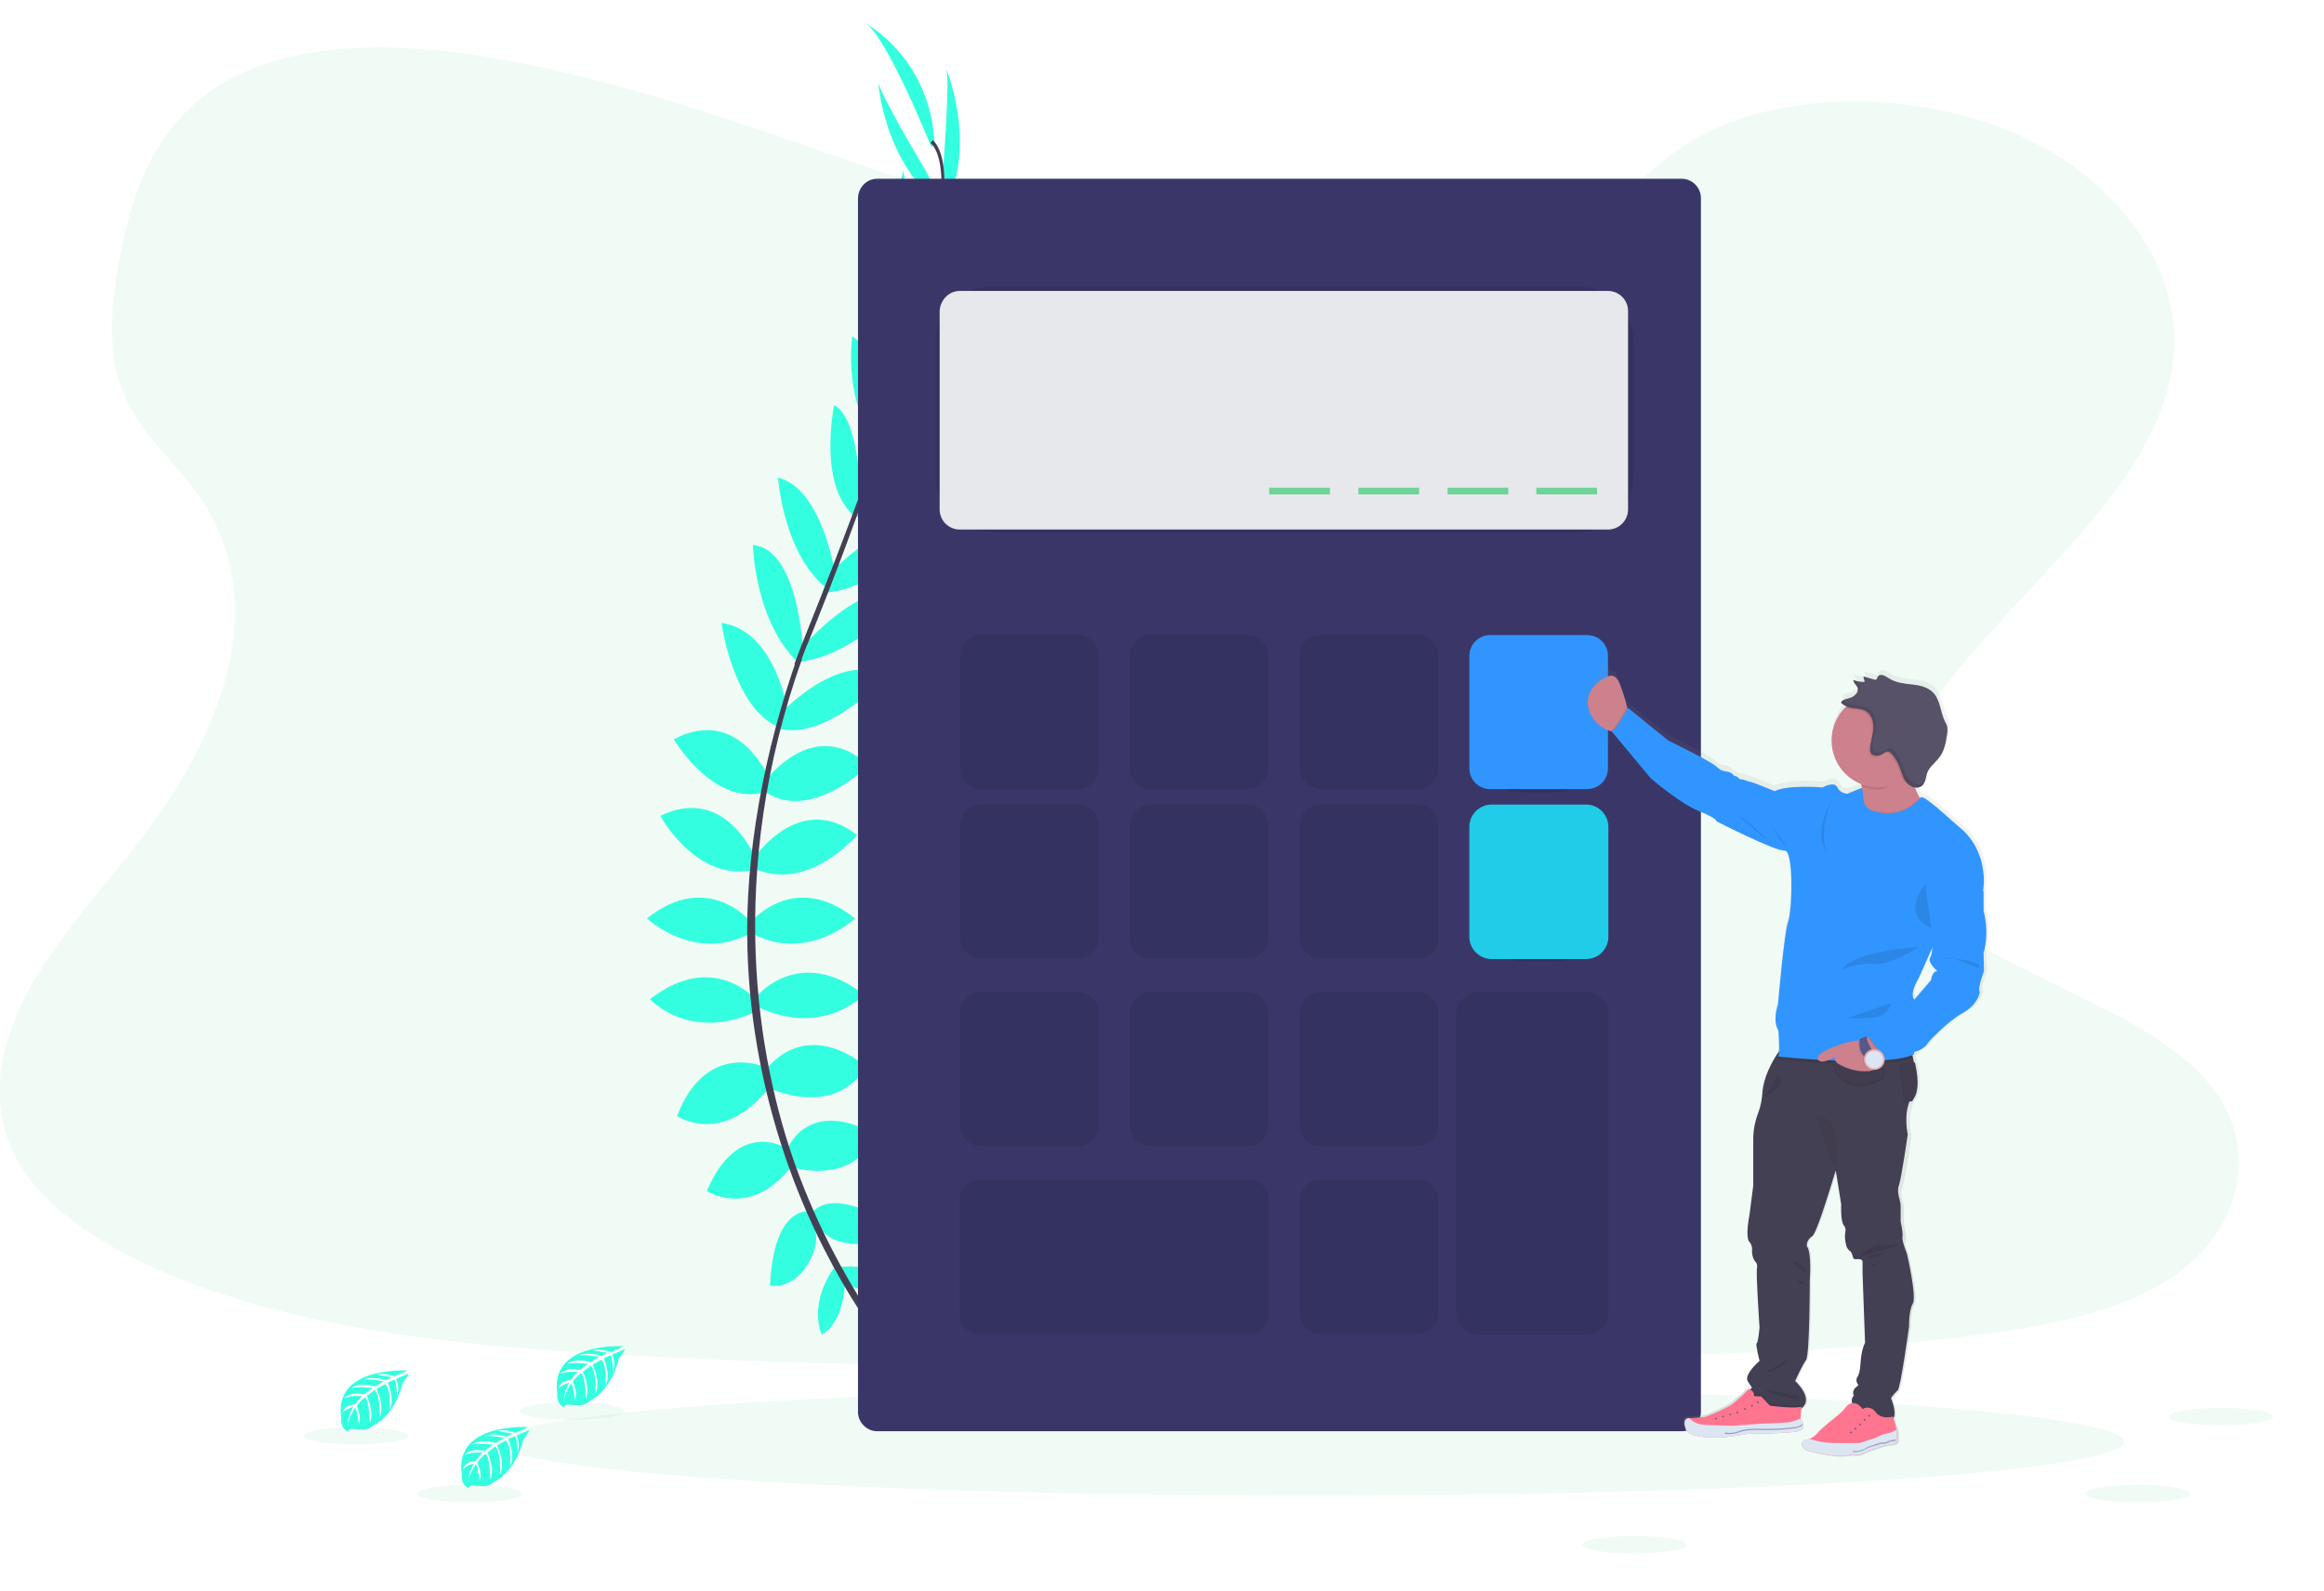 <?xml version="1.0" encoding="utf-8"?>
<!-- Generator: Adobe Illustrator 27.8.0, SVG Export Plug-In . SVG Version: 6.00 Build 0)  -->
<svg version="1.1" id="_x30_3431522-47b9-4239-bf4c-9446bb50bb61"
	 xmlns="http://www.w3.org/2000/svg" xmlns:xlink="http://www.w3.org/1999/xlink" x="0px" y="0px" viewBox="0 0 555 380"
	 style="enable-background:new 0 0 555 380;" xml:space="preserve">
<style type="text/css">
	.st0{opacity:0.1;fill:#6ED397;enable-background:new    ;}
	.st1{fill:#33FFE0;}
	.st2{fill:#444053;}
	.st3{fill:#3A3768;}
	.st4{opacity:0.1;enable-background:new    ;}
	.st5{fill:#E6E8EC;}
	.st6{fill:#3195FF;}
	.st7{fill:#21CCE8;}
	.st8{fill:#6ED397;}
	.st9{fill:url(#SVGID_1_);}
	.st10{fill:#CC818C;}
	.st11{opacity:5.000000e-02;enable-background:new    ;}
	.st12{fill:#FF748F;}
	.st13{fill:#575988;}
	.st14{fill:#DCE6F2;}
	.st15{opacity:0.5;fill:#575988;enable-background:new    ;}
	.st16{fill:#585268;}
	.st17{fill:#E4AAB4;}
	.st18{opacity:0.1;}
</style>
<path class="st0" d="M310.6,63.3c-34.3-1.1-67-10.8-98.1-21.5S150.5,19.4,117,13.7c-21.5-3.6-46.1-4.2-63.5,6
	c-16.7,9.8-22.1,26.6-25,42.3c-2.2,11.8-3.4,24.2,2.5,35.2c4.1,7.6,11.5,14.1,16.6,21.4c17.7,25.5,5.2,57-14,81.9
	c-9,11.7-19.4,22.9-26.4,35.3c-6.9,12.5-10.2,26.7-4.1,39.4c6,12.6,20.4,22,36,28.7c31.6,13.5,68.9,17.4,105.2,19.5
	c80.4,4.9,161.3,2.8,241.9,0.7c29.8-0.8,59.8-1.6,89.1-5.6c16.3-2.2,33.2-5.8,45-14.5c15-11,18.8-29.6,8.7-43.3
	c-16.9-23.1-63.6-28.8-75.4-53.6c-6.5-13.6,0.2-28.8,9.6-41.5c20.2-27.1,54.2-50.9,56-82c1.2-21.3-15.1-42.6-40.3-52.7
	c-26.4-10.5-63.1-9.2-82.6,8.3C376.2,57.3,340.9,64.2,310.6,63.3z"/>
<ellipse class="st0" cx="313" cy="344.4" rx="194.3" ry="12.9"/>
<path class="st1" d="M200.4,302.7c0,0,9.8-1.6,15.7,5.4c0,0-4.3,3.4-13.6-1.3L200.4,302.7z"/>
<path class="st1" d="M199.4,302.6c0,0-6.3,7.7-3.2,16.2c0,0,5.1-2.1,5.6-12.4L199.4,302.6z"/>
<path class="st1" d="M193.8,289.9c0,0,3.9-7.2,19.6,2.9c0,0-2.1,4.9-9,4.4C197.5,296.8,195.6,293.7,193.8,289.9z"/>
<path class="st1" d="M192.8,289.4c0,0-8.1-0.9-8.9,17.7c0,0,5.1,1.1,8.8-4.8S194.8,293.1,192.8,289.4z"/>
<path class="st1" d="M188,274.6c0,0,4.6-12.7,21.2-3.6c0,0-3.8,11.6-19.5,8L188,274.6z"/>
<path class="st1" d="M182.9,255.6c0,0,8.6-12.8,23.9-0.9c0,0-5.4,12-22.6,5.5L182.9,255.6z"/>
<path class="st1" d="M181.1,237.6c0,0,10.1-11.8,25.2,0c0,0-9.5,10.3-25.2,3V237.6z"/>
<path class="st1" d="M179.5,220.1c0,0,10.2-12.3,24.7-0.7c0,0-11.5,10.8-24.7,3.5V220.1z"/>
<path class="st1" d="M180.4,204.6c0,0,10.7-15.8,24.3-5.1c0,0-11.5,13.6-24.3,8.1V204.6z"/>
<path class="st1" d="M182.9,186.4c0,0,11.4-15.7,24.5-3.6c0,0-13.4,13.6-24.5,6.5V186.4z"/>
<path class="st1" d="M186.7,170.2c0,0,13.4-14.7,25.2-8.9c0,0-14,15.6-25.8,12.8L186.7,170.2z"/>
<path class="st1" d="M191.4,154.8c0,0,15.5-18,24.5-12c0,0-11.4,14-25.7,15.4L191.4,154.8z"/>
<path class="st1" d="M198.2,137c0,0,13.6-14.7,23.5-11.1c0,0-11.6,15.3-25.3,15.7L198.2,137z"/>
<path class="st1" d="M204.3,120.3c0,0,15-14.1,21.5-11.6c0,0-10.8,15.7-22.2,14.7L204.3,120.3z"/>
<path class="st1" d="M210.3,104.8c0,0,12.9-16.8,20-15.5c0,0-7.8,15-20,17.3V104.8z"/>
<path class="st1" d="M216.9,84.1c0,0,11.4-12.9,17.6-12.9c0,0-9,17.3-18.1,17.1L216.9,84.1z"/>
<path class="st1" d="M220.7,70.2l11.1-26.9c0,0,0.6,24.3-12.5,31.9L220.7,70.2z"/>
<path class="st1" d="M225.2,40.6c0,0,1.8-22.5,0.7-24.3c0,0,7.9,18.7-0.7,34.2L225.2,40.6z"/>
<path class="st1" d="M187.6,274.2c0,0-11.4-7.1-18.8,10.3c0,0,10.2,6.8,20.2-5.8L187.6,274.2z"/>
<path class="st1" d="M182.6,254.9c0,0-14-6.4-20.9,11.7c0,0,10.9,7.5,22.2-7.1L182.6,254.9z"/>
<path class="st1" d="M180.4,238.7c0,0-10.1-11.8-25.2,0c0,0,9.5,10.3,25.2,3V238.7z"/>
<path class="st1" d="M179.2,220.1c0,0-10.2-12.3-24.7-0.7c0,0,11.5,10.8,24.7,3.5V220.1z"/>
<path class="st1" d="M180.4,205c0,0-7.1-17.7-22.7-10.1c0,0,8.4,15.7,22.1,13L180.4,205z"/>
<path class="st1" d="M183.8,186.3c0,0-7.1-18-22.9-9.7c0,0,9.7,16.5,22.2,12.5L183.8,186.3z"/>
<path class="st1" d="M188.2,170.3c0,0-2.8-19.7-15.9-21.5c0,0,2.8,20.8,14.1,25.1L188.2,170.3z"/>
<path class="st1" d="M191.7,154.8c0,0-1.1-23.8-11.9-24.6c0,0,0.4,18.1,10.7,28L191.7,154.8z"/>
<path class="st1" d="M199.3,136.3c0,0-3.2-19.8-13.5-22.2c0,0,1.3,19.2,12.5,27.1L199.3,136.3z"/>
<path class="st1" d="M205.6,120.4c0,0-0.1-20.6-6.4-23.6c0,0-3.9,18.7,4.6,26.3L205.6,120.4z"/>
<path class="st1" d="M210.9,104.6c0,0-0.9-21.2-7.4-24.2c0,0-2.2,16.8,6.4,25.6L210.9,104.6z"/>
<path class="st1" d="M217.8,85.8c0,0,0-17.3-4.7-21.3c0,0-4.6,18.9,2.3,24.8L217.8,85.8z"/>
<path class="st1" d="M220.2,69.4l-4.5-28.7c0,0-6.2,23.6,4.8,33.9L220.2,69.4z"/>
<path class="st1" d="M221.1,40.8c0,0-11.6-19.3-11.4-21.5c0,0,1.2,20.2,15.9,30.3L221.1,40.8z"/>
<path class="st1" d="M222.4,35.1c0,0-11-27.4-16-29.7c0,0,15.7,8,16.8,28.9L222.4,35.1z"/>
<path class="st2" d="M216.4,88.5l-0.7-0.2c9.3-30.2,11.6-49.4,6.5-54.2l0.6-0.6C228,38.5,225.8,57.5,216.4,88.5z"/>
<path class="st2" d="M190.8,159.1l-1.1-0.4c1-2.8,2.1-5.6,3.2-8.3c9.7-24.1,17.9-46.5,23.2-63.7l1-0.5c-5.3,17.2-13.3,40.5-23,64.6
	C192.9,153.6,191.8,156.4,190.8,159.1z"/>
<path class="st2" d="M214.2,325.3c-0.1-0.2-15.2-17.1-25.6-45.9c-6.1-16.9-9.6-34.7-10.1-52.6c-0.7-22.4,4-47.5,12.1-70.3l0.9,1
	c-18.1,51.1-10.9,94.9-1.4,121.3c10.4,28.6,25.2,45.3,25.3,45.5L214.2,325.3z"/>
<path class="st1" d="M148.8,321.6c0,0-17.7-1.1-15.7,11.4c0,0-0.4,2.2,1.6,3.2c0,0,0-0.9,1.8-0.6c0.7,0.1,1.3,0.1,1.9,0.1
	c0.9,0,1.7-0.4,2.4-1l0,0c0,0,5-2.1,7-10.2c0,0,1.4-1.8,1.4-2.2l-3,1.3c0,0,1,2.1,0.2,4c0,0-0.1-3.9-0.7-3.8c-0.1,0-1.5,0.7-1.5,0.7
	s1.8,3.8,0.4,6.5c0,0,0.5-4.6-1-6.2l-2.1,1.2c0,0,2.1,3.9,0.7,7c0,0,0.4-4.9-1.1-6.8l-1.9,1.5c0,0,1.9,3.8,0.7,6.4
	c0,0-0.1-5.6-1.2-6.1c0,0-1.7,1.5-1.9,2.1c0,0,1.3,2.8,0.5,4.2c0,0-0.5-3.8-0.9-3.8c0,0-1.7,2.5-1.8,4.2c0.1-1.6,0.6-3.1,1.4-4.4
	c-1,0.2-1.9,0.7-2.6,1.3c0,0,0.2-1.8,2.9-1.9c0,0,1.4-1.9,1.7-2c0,0-2.7-0.2-4.3,0.5c0,0,1.4-1.7,4.8-0.9l1.9-1.5c0,0-3.5-0.5-5,0
	c0,0,1.7-1.5,5.6-0.4l2.1-1.2c0,0-3-0.7-4.8-0.4c0,0,1.9-1,5.4,0.1l1.4-0.7c0,0-2.2-0.4-2.8-0.5c-0.7-0.1-0.7-0.2-0.7-0.2
	c1.4-0.2,2.8-0.1,4.2,0.5C145.7,322.9,148.9,321.8,148.8,321.6z"/>
<path class="st1" d="M97.2,327.4c0,0-17.7-1.1-15.7,11.4c0,0-0.4,2.2,1.6,3.2c0,0,0-0.9,1.8-0.6c0.7,0.1,1.3,0.1,1.9,0.1
	c0.9,0,1.7-0.4,2.4-1l0,0c0,0,5-2.1,7-10.2c0,0,1.4-1.8,1.4-2.2l-3,1.3c0,0,1,2.1,0.2,4c0,0-0.1-3.9-0.7-3.8c-0.1,0-1.5,0.7-1.5,0.7
	s1.8,3.8,0.4,6.5c0,0,0.5-4.6-1-6.2l-2.1,1.2c0,0,2.1,3.9,0.7,7c0,0,0.4-4.9-1.1-6.8l-1.9,1.5c0,0,1.9,3.8,0.7,6.4
	c0,0-0.1-5.6-1.2-6.1c0,0-1.7,1.5-1.9,2.1c0,0,1.3,2.8,0.5,4.2c0,0-0.5-3.8-0.9-3.8c0,0-1.7,2.5-1.8,4.2c0.1-1.6,0.6-3.1,1.4-4.4
	c-1,0.2-1.9,0.7-2.6,1.3c0,0,0.3-1.8,3-1.9c0,0,1.4-1.9,1.7-2c0,0-2.7-0.2-4.3,0.5c0,0,1.4-1.7,4.8-0.9l1.9-1.5c0,0-3.5-0.5-5,0
	c0,0,1.7-1.5,5.6-0.4l2.1-1.2c0,0-3-0.7-4.8-0.4c0,0,1.9-1,5.4,0.1l1.4-0.7c0,0-2.2-0.4-2.8-0.5s-0.7-0.2-0.7-0.2
	c1.4-0.2,2.8,0,4.2,0.5C94.1,328.7,97.3,327.6,97.2,327.4z"/>
<path class="st1" d="M126,340.9c0,0-17.7-1.1-15.7,11.4c0,0-0.4,2.2,1.6,3.2c0,0,0-0.9,1.8-0.6c0.7,0.1,1.3,0.1,1.9,0.1
	c0.9,0,1.7-0.4,2.4-1l0,0c0,0,5-2.1,7-10.2c0,0,1.4-1.8,1.4-2.2l-3,1.3c0,0,1,2.1,0.2,4c0,0-0.1-3.9-0.7-3.8c-0.1,0-1.5,0.7-1.5,0.7
	s1.8,3.8,0.4,6.5c0,0,0.5-4.6-1-6.2l-2.1,1.2c0,0,2.1,3.9,0.7,7c0,0,0.4-4.9-1.1-6.8l-1.9,1.5c0,0,1.9,3.8,0.7,6.4
	c0,0-0.1-5.6-1.2-6.1c0,0-1.7,1.5-1.9,2.1c0,0,1.3,2.8,0.5,4.2c0,0-0.5-3.8-0.9-3.8c0,0-1.7,2.5-1.8,4.2c0.1-1.6,0.6-3.1,1.4-4.4
	c-1,0.2-1.9,0.7-2.6,1.3c0,0,0.3-1.8,3-1.9c0,0,1.4-1.9,1.7-2c0,0-2.7-0.2-4.3,0.5c0,0,1.4-1.7,4.8-0.9l1.9-1.5c0,0-3.5-0.5-5,0
	c0,0,1.7-1.5,5.6-0.4l2.1-1.2c0,0-3-0.7-4.8-0.4c0,0,1.9-1,5.4,0.1l1.4-0.7c0,0-2.2-0.4-2.8-0.5s-0.7-0.2-0.7-0.2
	c1.4-0.2,2.8-0.1,4.2,0.5C122.9,342.3,126,341.1,126,340.9z"/>
<ellipse class="st0" cx="112.2" cy="356.8" rx="12.5" ry="2.1"/>
<ellipse class="st0" cx="510.5" cy="356.8" rx="12.5" ry="2.1"/>
<ellipse class="st0" cx="390.3" cy="369" rx="12.5" ry="2.1"/>
<ellipse class="st0" cx="530.4" cy="338.4" rx="12.5" ry="2.1"/>
<ellipse class="st0" cx="136.6" cy="337.1" rx="12.5" ry="2.1"/>
<ellipse class="st0" cx="85" cy="343" rx="12.5" ry="2.1"/>
<path class="st3" d="M209.5,42.7h192.1c2.5,0,4.6,2.1,4.6,4.6v290c0,2.5-2.1,4.6-4.6,4.6H209.5c-2.5,0-4.6-2.1-4.6-4.6v-290
	C205,44.7,207,42.7,209.5,42.7z"/>
<path class="st4" d="M237,68.4h139.6c7.5,0,13.6,6.1,13.6,13.6v31.6c0,7.5-6.1,13.6-13.6,13.6H237c-7.5,0-13.6-6.1-13.6-13.6V82
	C223.4,74.5,229.5,68.4,237,68.4z"/>
<path class="st5" d="M229.2,69.5H384c2.6,0,4.8,2.1,4.8,4.8v47.4c0,2.6-2.1,4.8-4.8,4.8H229.2c-2.6,0-4.8-2.1-4.8-4.8V74.3
	C224.5,71.7,226.6,69.5,229.2,69.5z"/>
<path class="st4" d="M234.3,151.7h23.1c2.8,0,5,2.2,5,5v26.8c0,2.8-2.2,5-5,5h-23.1c-2.8,0-5-2.2-5-5v-26.8
	C229.2,153.9,231.5,151.7,234.3,151.7z"/>
<path class="st4" d="M274.8,151.7h23.1c2.8,0,5,2.2,5,5v26.8c0,2.8-2.2,5-5,5h-23.1c-2.8,0-5-2.2-5-5v-26.8
	C269.8,153.9,272.1,151.7,274.8,151.7z"/>
<path class="st4" d="M315.4,151.7h23.1c2.8,0,5,2.2,5,5v26.8c0,2.8-2.2,5-5,5h-23.1c-2.8,0-5-2.2-5-5v-26.8
	C310.3,153.9,312.6,151.7,315.4,151.7z"/>
<path class="st4" d="M364.4,152.5h6.3c7.4,0,13.4,6,13.4,13.4v10c0,7.4-6,13.4-13.4,13.4h-6.3c-7.4,0-13.4-6-13.4-13.4v-10
	C350.9,158.5,356.9,152.5,364.4,152.5z"/>
<path class="st6" d="M355.9,151.7h23.1c2.8,0,5,2.2,5,5v26.8c0,2.8-2.2,5-5,5h-23.1c-2.8,0-5-2.2-5-5v-26.8
	C350.9,153.9,353.2,151.7,355.9,151.7z"/>
<path class="st4" d="M234.3,192.2h23.1c2.8,0,5,2.2,5,5v26.8c0,2.8-2.2,5-5,5h-23.1c-2.8,0-5-2.2-5-5v-26.8
	C229.2,194.5,231.5,192.2,234.3,192.2z"/>
<path class="st4" d="M274.8,192.2h23.1c2.8,0,5,2.2,5,5v26.8c0,2.8-2.2,5-5,5h-23.1c-2.8,0-5-2.2-5-5v-26.8
	C269.8,194.5,272.1,192.2,274.8,192.2z"/>
<path class="st4" d="M315.4,192.2h23.1c2.8,0,5,2.2,5,5v26.8c0,2.8-2.2,5-5,5h-23.1c-2.8,0-5-2.2-5-5v-26.8
	C310.3,194.5,312.6,192.2,315.4,192.2z"/>
<path class="st4" d="M234.3,237h23.1c2.8,0,5,2.2,5,5v26.8c0,2.8-2.2,5-5,5h-23.1c-2.8,0-5-2.2-5-5v-26.8
	C229.2,239.3,231.5,237,234.3,237z"/>
<path class="st4" d="M274.8,237h23.1c2.8,0,5,2.2,5,5v26.8c0,2.8-2.2,5-5,5h-23.1c-2.8,0-5-2.2-5-5v-26.8
	C269.8,239.3,272.1,237,274.8,237z"/>
<path class="st4" d="M315.4,237h23.1c2.8,0,5,2.2,5,5v26.8c0,2.8-2.2,5-5,5h-23.1c-2.8,0-5-2.2-5-5v-26.8
	C310.3,239.3,312.6,237,315.4,237z"/>
<path class="st4" d="M315.4,281.8h23.1c2.8,0,5,2.2,5,5v26.8c0,2.8-2.2,5-5,5h-23.1c-2.8,0-5-2.2-5-5v-26.8
	C310.3,284,312.6,281.8,315.4,281.8z"/>
<path class="st4" d="M364.4,193h6.3c7.4,0,13.4,6,13.4,13.4v10c0,7.4-6,13.4-13.4,13.4h-6.3c-7.4,0-13.4-6-13.4-13.4v-10
	C350.9,199.1,356.9,193,364.4,193z"/>
<path class="st7" d="M356.2,192.2h22.6c2.9,0,5.3,2.4,5.3,5.3v26.3c0,2.9-2.4,5.3-5.3,5.3h-22.6c-2.9,0-5.3-2.4-5.3-5.3v-26.3
	C350.9,194.6,353.3,192.2,356.2,192.2z"/>
<path class="st4" d="M233.9,281.8h64.4c2.6,0,4.7,2.1,4.7,4.7V314c0,2.6-2.1,4.7-4.7,4.7h-64.4c-2.6,0-4.7-2.1-4.7-4.7v-27.5
	C229.2,283.9,231.3,281.8,233.9,281.8z"/>
<path class="st4" d="M353.2,237h25.5c3,0,5.5,2.4,5.5,5.5v70.8c0,3-2.4,5.5-5.5,5.5h-25.5c-3,0-5.5-2.4-5.5-5.5v-70.8
	C347.8,239.4,350.2,237,353.2,237z"/>
<rect x="366.9" y="116.5" class="st8" width="14.5" height="1.6"/>
<rect x="345.7" y="116.5" class="st8" width="14.5" height="1.6"/>
<rect x="324.4" y="116.5" class="st8" width="14.5" height="1.6"/>
<rect x="303.1" y="116.5" class="st8" width="14.5" height="1.6"/>
<linearGradient id="SVGID_1_" gradientUnits="userSpaceOnUse" x1="589.895" y1="700.002" x2="589.895" y2="511.727" gradientTransform="matrix(1 0 0 1 -163.35 -352.02)">
	<stop  offset="0" style="stop-color:#808080;stop-opacity:0.25"/>
	<stop  offset="0.54" style="stop-color:#808080;stop-opacity:0.12"/>
	<stop  offset="1" style="stop-color:#808080;stop-opacity:0.1"/>
</linearGradient>
<path class="st9" d="M474.2,226.8c1.5-5,0-10.1,0-10.1V212c0,0,1.7-9.3-5.9-15.3l-5.1-4.5c0,0-2.8-2.4-3.7-2.6c-0.1,0-0.3,0-0.5,0
	l-0.1-0.1c-0.4-0.7-0.8-1.5-1.1-2.3c0.7,0.1,1.4-0.1,1.8-0.6c0.2-0.2,0.3-0.5,0.4-0.7l0,0c0.3-0.7,0.3-1.4,0.6-2.1
	c0.2-0.6,0.5-1.1,0.9-1.5c0,0.1-0.1,0.2-0.1,0.2c0.7-0.9,1.6-1.7,2.3-2.6c0.1-0.2,0.3-0.4,0.4-0.6c0,0,0,0.1-0.1,0.1
	c0.9-1.5,1.2-3.3,1.5-5.1c0.1-0.6,0.1-1.2,0-1.8c-0.1-0.4-0.3-0.8-0.5-1.2c-1.1-2.3-1.1-5.1-2.8-7c-1.3-1.4-3.3-1.8-5.2-2
	c-1.9-0.2-3.9-0.4-5.5-1.4c-0.5-0.3-0.9-0.6-1.5-0.8c-0.6-0.2-1.2,0-1.4,0.6c0,0.1-0.1,0.3-0.2,0.4c-0.2,0.1-0.4,0.1-0.6,0l-2.5-0.7
	l0,0.1h0l0.1,0.4c0.1,0,0.2,0,0.2,0.1l-0.4,0.6c-0.8,0-1.5-0.2-2.3-0.5c0,0,0,0.1,0,0.1h0c0,0.7,0.7,1.2,1,1.8
	c0.1,0.3,0.1,0.6,0,0.9s-0.3,0.5-0.5,0.7c-0.9,0.9-2.1,0.7-3.1,1.3c-0.2,0.1-0.3,0.2-0.4,0.4c0,0,0,0.1,0,0.2c0,0.1,0.1,0.2,0.2,0.3
	c0.3,0.2,0.6,0.5,1,0.6c-0.1,0.1-0.2,0.2-0.3,0.3c-4.3,4.4-4.3,11.5,0.1,15.9c1.1,1.1,2.3,1.9,3.8,2.4c0,0.2,0,0.4,0.1,0.6v0l0,0.3
	l-3.4,1.4c-1,0-2-0.6-2.4-1.6c-0.8-1.6-3.6,0-3.6,0s-8.5-0.7-11.7,0.9c0,0-5.1-2.1-5.8-2.3c-0.7-0.1-1.8-0.7-2.3-0.6
	c-0.5,0.1-1.2-0.9-1.5-0.8c-0.3,0.1-0.5-0.7-1.6-1c-1.1-0.3-1.6,0.1-2.8-1.2c-1.3-1.3-11.7-6.3-11.7-6.3l-4.7-3.9l-5-4l-0.1,0.2
	c0-0.1,0-0.2-0.1-0.4c-0.5-2-1.1-3.9-1.9-5.8c-0.3-0.7-0.5-1.7-0.9-1.2c-0.3,0.3-0.7-0.4-1.4-0.8c-0.5-0.4-1.3-0.2-1.6,0.3
	c0,0-0.1,0.1-0.1,0.2l0,0c-3.9,6.1-5.3,6.5-3,8.8c2,2,3.4,3.7,5,4.3l0.2,0c0,0-0.1,0-0.1,0l9.5,11.3c0,0,6.9,6,11.6,7.9
	c4.7,1.9,4.3,2.5,4.3,2.5s14.3,7.2,16.5,7.1c2.2-0.1,1.8,14.8,0.8,17.3s-2.4,19.9-2.4,19.9s-1.4,3.7,0.1,6.3c0,0,0.3,4.9,0,6.1
	c-1.3,2-3.2,5.4-3.5,8.9c0,0.2,0,0.4,0,0.6c-0.1,0.1-0.2,0.2-0.3,0.3l0.3-0.1c-0.1,1.4-0.5,2.9-0.9,4.3c-0.7,2-1.2,4-1.2,6.1v11.3
	l-0.9,7c0,0-1.2,5.3,0,6.5c0.5,0.6,0.7,1.4,0.6,2.2c0,0.9,0.2,1.8,0.7,2.5c0.4,0.4,0.6,1,0.5,1.6c-0.4,1.2,0.6,14.3,0.6,14.3
	s-0.3,3.6-0.7,3.8c-0.4,0.2,0.7,4.2,0.7,4.2s-3.9,3.2-2.9,4.9l1,1.5l-0.3,0.2l-0.1,0.1c-0.3-0.2-0.7-0.2-1-0.2
	c-1.2,1.3-2.5,2.4-3.9,3.5c-1.7,1.3-6.5,3.1-6.5,3.1l-3.7,0.3h-0.1c0,0-1.8-0.2-0.8,2.6c1,2.8,9.8,2,9.8,2l5.2-0.8c0,0,9.3,0,12-0.6
	c1.1-0.2,1.4-0.8,1.3-1.4l0,0l0,0c-0.1-0.6-0.4-1.1-0.7-1.5c0,0,0,0,0-0.1l0.2-1.9c4-2.3-1.1-6.8-1.1-6.8s1.7-3.8,2.6-5
	s0.9-19.3,0.9-19.3s0.5-6.5-0.7-8c0-1,0.5-2,1.4-2.5c0.9-0.6,3.5-8.9,5.6-15.8l1.3,8.1c0,0-0.3,3.9,0.6,5c0.3,0.4,0.5,1,0.4,1.5
	c-0.2,1.1-0.1,2.2,0.2,3.3c0.1,0.5,0.3,0.8,0.7,1.2c0.7,0.4,0.8,1.7,1.1,2c0.3,0.3,2.1-0.4,2.1,0.7c0,0.9,0,1.8,0,2.8l0.6,16.8
	c0,0-0.9,1.4-1.2,5.1c-0.1,1.6-0.4,2.5-0.7,3c-0.4,0.6-0.3,1.3,0.1,1.8l0.1,0.2l-0.7,0.6c-0.6,0.5-0.7,1.3-0.4,1.9
	c-0.5,0.4-0.7,1.1-0.4,1.6c0,0.1,0,0.2,0.1,0.3c-0.5,0.1-1,0.3-1.4,0.7c-0.7,1-1.5,1.8-2.5,2.5c-1.4,1.1-2.8,2.2-4,3.5
	c-0.6,0.8-1.4,1.4-2.3,1.9c-0.2,0.1-0.5,0.1-0.7,0.2c-1.9,0.4-1.3,2.3,0.2,2.7c1.5,0.3,6.6,1.9,10.5,1c0,0,1.2,0.5,2.9-0.4
	c1.7-0.9,5.6-1.9,5.6-1.9s2.1,0,2.4-0.8c0.1-0.3,0.1-0.6,0.1-0.8l0,0l0,0c0-0.7,0-1.3-0.1-1.9c0-0.3-0.1-0.6-0.2-0.8
	c-0.2-0.7-0.5-1.6-0.7-2c0,0,0,0,0-0.1c0.8-1.4-0.6-4.7-0.6-4.7c0.5-0.7,1-1.4,1.6-1.9c0.7-0.6,2.8-15.3,2.8-15.3s-0.1-3.8,0.9-5.5
	c1-1.7-1.4-12-1.4-12s-1.1-2.4-0.7-3.2c0.4-0.8-0.4-4-0.4-4v-3.7c0-0.5-0.1-0.9-0.2-1.3c-0.3-0.9-0.7-2.6-0.2-3.8
	c0.7-1.7,2.2-12.2,2.2-12.2s-1.2-4.6,0.6-8.3c0.1-0.3,0.3-0.6,0.5-0.8c1.3-2,0.9-5.6,0.3-8.5c-0.1-0.5-0.2-0.9-0.3-1.3
	c0-0.2-0.1-0.3-0.1-0.5l0.2-0.1c0,0,0-0.3,0-0.7c1.4-0.3,2.7-1.1,3.5-2.4c0,0,4.3-4.9,8.2-7c3.9-2.1,4.2-5,4.2-5c-0.6-1,1-5,1-5
	L474.2,226.8z M459,189.7L459,189.7z M461.6,233.3l-4.1,4.8v0c-1.1-1.5,1-4.8,1-4.8l3.5-7.6c0,1-0.1,1.9-0.5,2.2
	c-0.9,1.3,1.7,3.4,1.7,3.4C461.8,231.3,461.6,233.3,461.6,233.3z"/>
<path class="st10" d="M389,170.7l-2.2,4.4c-0.7,0-1.4-0.2-2.1-0.4c-2.2-0.7-4-2.2-4.9-4.2c-2-4.4,1.3-7.3,2.8-8.2s3-1.8,4.2,1
	c0.7,1.9,1.4,3.8,1.8,5.8C388.9,170,389,170.7,389,170.7z"/>
<path class="st10" d="M460.6,193.4l-3.6,5.4c0,0-17,8.1-13.8-1.4c1.4-4.2,1.6-7.3,1.4-9.4v0c-0.3-2.7-1.4-3.8-1.4-3.8
	s16.6-8.5,14.1-2.7c-0.5,1.2-0.7,2.5-0.6,3.8c0.2,1.9,0.8,3.7,1.8,5.3C459.1,191.5,459.8,192.5,460.6,193.4z"/>
<path class="st2" d="M455.4,299.5c0,0,2.4,10.3,1.4,11.9c-1,1.7-0.9,5.5-0.9,5.5s-2,14.6-2.7,15.2c-0.6,0.6-1.2,1.2-1.6,1.9
	c0,0,1.4,3.3,0.6,4.7c-0.1,0.2-0.3,0.4-0.6,0.5c-1.3,0.5-5.9-1.8-8.6-3.3c-0.7-0.4-1-1.3-0.6-2.1c0.1-0.1,0.2-0.3,0.3-0.4
	c-0.3-0.7-0.1-1.4,0.4-1.9l0.7-0.6l-0.1-0.2c-0.4-0.5-0.5-1.2-0.1-1.8c0.3-0.5,0.6-1.4,0.7-3c0.2-3.7,1.1-5.1,1.1-5.1l-0.6-16.7
	c0-0.9,0-1.8,0-2.7c-0.1-1-1.8-0.4-2.1-0.7c-0.3-0.3-0.3-1.6-1.1-2c-0.3-0.3-0.6-0.7-0.7-1.2c-0.3-1.1-0.4-2.2-0.2-3.3
	c0.1-0.5,0-1.1-0.4-1.5c-0.8-1.1-0.6-5-0.6-5l-1.3-8.1c-2.1,6.9-4.7,15.1-5.6,15.7c-0.8,0.5-1.4,1.4-1.3,2.4c1.2,1.5,0.7,8,0.7,8
	s0,18-0.9,19.2c-0.9,1.2-2.6,5-2.6,5s5,4.5,1.1,6.8h-0.1c-4.1,2.2-12.4-4.1-12.4-4.1l0.9-0.9l0.2-0.2l-1-1.5c-1-1.7,2.8-4.9,2.8-4.9
	s-1-4-0.7-4.2c0.4-0.2,0.7-3.8,0.7-3.8s-0.9-13-0.6-14.2c0.1-0.6,0-1.2-0.5-1.6c-0.5-0.7-0.7-1.6-0.7-2.5c0.1-0.8-0.1-1.5-0.6-2.1
	c-1.1-1.2,0-6.5,0-6.5l0.9-7v-11.1c0-2.1,0.4-4.2,1.2-6.3c0.6-1.6,0.9-3.3,1-5c0.3-3.5,2.2-7,3.5-9c0.7-1,1.2-1.7,1.2-1.7l30.1-1.2
	c0,0,0.5,1.4,1,3.2c0.1,0.4,0.2,0.8,0.3,1.3c0.6,2.9,1,6.5-0.3,8.5c-0.2,0.3-0.3,0.6-0.5,0.8c-1.7,3.7-0.6,8.3-0.6,8.3
	s-1.5,10.4-2.1,12.1c-0.5,1.2,0,2.9,0.2,3.7c0.1,0.4,0.2,0.8,0.2,1.3v3.7c0,0,0.7,3.1,0.4,4C454.4,297,455.4,299.5,455.4,299.5z"/>
<path class="st4" d="M456.8,262.6c-0.2,0.3-0.3,0.6-0.5,0.8l-1.7-0.1c0.1-0.9-1-9-1-9l3.4-0.2C457.7,257,458.1,260.6,456.8,262.6z"
	/>
<path class="st2" d="M457.1,262.3c-0.2,0.3-0.3,0.6-0.5,0.8l-1.7-0.1c0.1-0.9-1-9-1-9l3.4-0.2C458,256.8,458.4,260.3,457.1,262.3z"
	/>
<path class="st11" d="M457.1,262.3c-0.2,0.3-0.3,0.6-0.5,0.8l-1.7-0.1c0.1-0.9-1-9-1-9l3.4-0.2C458,256.8,458.4,260.3,457.1,262.3z"
	/>
<path class="st4" d="M452.1,338.7c-0.1,0.2-0.3,0.4-0.6,0.5c-1.3,0.5-5.9-1.8-8.6-3.3c-0.3-0.2-0.6-0.5-0.7-0.8
	c1.5-0.3,2.5,1.4,2.5,1.4c1-0.7,2.4-0.3,3.1,0.7c0,0,0,0,0,0c1.3,1.9,4.1,1.1,4.1,1.1L452.1,338.7z"/>
<path class="st12" d="M452.8,344.4c-0.3,0.8-2.4,0.8-2.4,0.8s-3.8,1.1-5.5,1.9s-2.8,0.4-2.8,0.4c-3.9,0.9-8.9-0.7-10.4-1
	c-1.5-0.3-2.1-2.2-0.2-2.6c0.2,0,0.5-0.1,0.7-0.2c0.9-0.4,1.7-1,2.3-1.9c1.3-1.2,2.6-2.3,4-3.4c0.9-0.7,1.8-1.5,2.5-2.5
	c2.2-2,3.8,0.7,3.8,0.7c1-0.7,2.4-0.3,3.1,0.7c0,0,0,0,0,0c1.3,1.9,4.1,1.1,4.1,1.1s0.5,1.3,0.7,2.2c0,0.2,0.1,0.5,0.2,0.8
	C453,342.6,453.1,343.8,452.8,344.4z"/>
<circle class="st13" cx="446.4" cy="338.2" r="0.2"/>
<circle class="st13" cx="444.2" cy="340.3" r="0.2"/>
<circle class="st13" cx="442" cy="342.2" r="0.2"/>
<circle class="st13" cx="443.1" cy="341.3" r="0.2"/>
<circle class="st13" cx="445.3" cy="339.2" r="0.2"/>
<path class="st14" d="M452.8,344.4c-0.3,0.8-2.4,0.8-2.4,0.8s-3.8,1.1-5.5,1.9s-2.8,0.4-2.8,0.4c-3.9,0.9-8.9-0.7-10.4-1
	c-1.5-0.3-2.1-2.2-0.2-2.6c0.2,0,0.5-0.1,0.7-0.2c1.6,0.6,3.4,0.9,5.1,1c3.8,0.1,6.9,0,6.9,0l3.9-1.3c0.7-0.5,1.5-0.7,2.4-0.9
	c0.8-0.2,1.7-0.5,2.4-1C453,342.6,453.1,343.8,452.8,344.4z"/>
<path class="st15" d="M443.2,346.9c-0.2,0-0.4,0-0.7,0l0-0.3c0.8,0.1,1.6,0,2.3-0.3c0.3-0.1,0.7-0.3,1-0.5c0.3-0.2,0.8-0.4,1.2-0.5
	l0.4-0.1c0.2-0.1,0.4-0.1,0.6-0.2c0.1,0,0.2-0.1,0.3-0.1c0.3-0.1,0.6-0.2,0.9-0.3c0.1,0,0.3,0,0.5,0s0.3,0,0.4,0
	c0.3-0.1,0.6-0.2,0.8-0.3c0.3-0.1,0.6-0.2,0.9-0.3l0.2,0c0.2,0,0.4-0.1,0.6-0.2l0.2,0.2c-0.2,0.2-0.5,0.3-0.8,0.3l-0.2,0
	c-0.3,0-0.6,0.2-0.8,0.3c-0.3,0.1-0.6,0.2-0.9,0.3c-0.1,0-0.3,0-0.5,0s-0.3,0-0.4,0c-0.3,0.1-0.6,0.2-0.8,0.3l-0.4,0.1
	c-0.2,0.1-0.4,0.1-0.7,0.2l-0.4,0.1c-0.4,0.1-0.8,0.3-1.2,0.5c-0.4,0.2-0.7,0.3-1,0.5C444.5,346.7,443.8,346.8,443.2,346.9z"/>
<path class="st4" d="M444.1,300.2c0,0,2-2.8,5.3-2.8c3.3,0,4.8-0.4,4.8-0.4s-2.1,1.3-3.6,1.4C449.1,298.6,444.1,300.2,444.1,300.2z"
	/>
<path class="st4" d="M445.2,300.8c0,0,1.8-1.2,2.8-1.3s1.9-0.1,1.9-0.1c-0.5,0.3-1,0.6-1.5,0.7C447.5,300.4,445.2,300.8,445.2,300.8
	z"/>
<path class="st4" d="M445.7,301.7c0,0,2.7,0.2,2.7,0.9"/>
<path class="st4" d="M420.9,262c0.1,0,2.5-2.5,2.7-3.5c0.1-0.6,0.5-1.2,1-1.5c0,0,1.5,0.6,0.2,2.5C423.4,261.4,420.9,262,420.9,262z
	"/>
<path class="st4" d="M457.3,181.4c-0.6,1.3-1,1.4-0.9,2.6c-0.6,0.7-1.4,1.3-2.1,1.7c-1.7,1-3.5,2.9-5.6,2.9c-1.4,0-2.8-0.3-4.1-0.8
	c-0.3-2.7-1.4-3.8-1.4-3.8S459.8,175.6,457.3,181.4z"/>
<path class="st10" d="M459.8,176.9c0,6.2-5,11.2-11.2,11.2s-11.2-5-11.2-11.2c0-6.2,5-11.2,11.2-11.2S459.8,170.7,459.8,176.9z"/>
<path class="st4" d="M460.6,193.4l-3.6,5.4c0,0-17,8.1-13.8-1.4c1.4-4.2,1.6-7.3,1.4-9.4h0c0.2,0.7,0.3,1.4,0.3,2.1
	c0,1.4,0.1,3.3,3.7,3.9c6.1,1,9.3-2.8,9.9-3.5C459.1,191.6,459.8,192.5,460.6,193.4z"/>
<path class="st4" d="M389,170.7l-2.2,4.4c-0.7,0-1.4-0.2-2.1-0.4l-0.2-0.2c0.9,0.4,4-5.5,4-5.5l0.1,0.1
	C388.9,170,389,170.7,389,170.7z"/>
<path class="st4" d="M457,252.6c-7.3,3.2-32.4,0.5-32.4,0.5c0.1-0.3,0.1-0.6,0.1-0.8c0.7-1,1.2-1.7,1.2-1.7l30.1-1.2
	C456.1,249.4,456.5,250.7,457,252.6z"/>
<path class="st6" d="M444.6,188.2l-3.4,1.4c-1,0-2-0.6-2.4-1.5c-0.8-1.6-3.5,0-3.5,0s-8.4-0.7-11.5,0.9c0,0-5-2.1-5.7-2.2
	c-0.7-0.1-1.8-0.7-2.2-0.6c-0.5,0.1-1.1-0.9-1.5-0.8c-0.4,0.1-0.5-0.7-1.6-1c-1.1-0.3-1.5,0-2.8-1.2c-1.3-1.3-11.6-6.3-11.6-6.3
	l-4.7-3.8l-4.9-4c0,0-3.1,5.8-4,5.5l9.4,11.3c0,0,6.8,5.9,11.4,7.8c4.7,1.9,4.3,2.5,4.3,2.5s14.1,7.2,16.3,7
	c2.2-0.1,1.8,14.7,0.8,17.1c-0.9,2.4-2.4,19.7-2.4,19.7s-1.4,3.7,0.1,6.2c0,0,0.4,5.2,0,6.2c0,0,25.3,2.7,32.4-0.5
	c0,0,1.1-11.7,0-13.2c-1.1-1.5,1-4.8,1-4.8l4.5-10.1l11-11.1c0,0,1.7-9.2-5.8-15.2l-5-4.4c0,0-2.8-2.4-3.6-2.6s-0.5,0-0.5,0
	s-3.3,4.8-10,3.6c-3.6-0.6-3.7-2.5-3.7-3.9C444.9,189.7,444.8,188.9,444.6,188.2z"/>
<path class="st4" d="M458.4,226.2c0,0-15.5,0.7-18.6,5.5c0,0,4-1.9,7.6-1.4C450.9,230.9,458.4,226.2,458.4,226.2z"/>
<path class="st4" d="M441.2,243.2c0,0,7.3,0.5,8.9-1.1s1.5-2.5,1.5-2.5L441.2,243.2z"/>
<path class="st4" d="M459.8,211.2c0,0-6.2,7.3,1.4,10.5L459.8,211.2z"/>
<path class="st4" d="M423.1,197.1c0,0,2.2,4.6,3.4,4.9L423.1,197.1z"/>
<path class="st4" d="M415.5,195.1c0,0,5.6,5.1,6.7,5.6C422.2,200.7,416.4,195.1,415.5,195.1z"/>
<path class="st4" d="M438,190.2c0,0-5.4,8.1-1.9,13.1C436.1,203.3,434.1,197.4,438,190.2z"/>
<path class="st10" d="M451.7,251.6l-1.7,1.5l-0.2,0.2l-1.9,1.8c-0.1,0.1-0.3,0.2-0.4,0.3c-7.8,5.6-9.4-2.9-9.4-2.9s-3.5,2.2-4,0.4
	c-0.5-1.8,8-4.4,9.3-4.3c0.1,0,0.2,0,0.3,0c0.6-0.1,1.2-0.3,1.8-0.6l0.4-0.2c0.4-0.2,0.8-0.5,1.3-0.8L451.7,251.6z"/>
<path class="st4" d="M460.1,176.9c0,4-2.1,7.6-5.5,9.7c-0.1-0.3-0.3-0.5-0.4-0.8c-0.4-0.9-0.7-2-1.1-2.9c-0.5-1-1.1-2-1.9-2.8
	c-0.1-0.1-0.3-0.3-0.5-0.3c-0.4,0-0.7,0-1,0.3c-0.5,0.3-1,0.6-1.5,0.7c-0.6,0.1-1.2,0-1.6-0.5c-0.4-0.5-0.4-1.3-0.2-2
	c0.3-1.4,0.7-2.9,0.7-4.4c0-1.5-0.6-3.1-1.9-3.8c-1.1-0.7-2.6-0.5-3.8-0.8c-0.2,0-0.4-0.1-0.6-0.2c4.3-4.4,11.4-4.5,15.8-0.2
	C458.9,171,460.1,173.9,460.1,176.9z"/>
<path class="st16" d="M440.1,167.3c-0.2,0.1-0.4,0.3-0.4,0.5c0,0.1,0.1,0.2,0.2,0.3c0.5,0.4,1.1,0.7,1.8,0.9
	c1.3,0.3,2.7,0.2,3.8,0.8c1.3,0.7,1.9,2.3,1.9,3.8s-0.5,2.9-0.7,4.4c-0.1,0.7-0.2,1.4,0.2,2c0.4,0.4,1,0.6,1.6,0.5
	c0.6-0.1,1.1-0.4,1.5-0.7c0.3-0.2,0.7-0.3,1-0.3c0.2,0.1,0.4,0.2,0.5,0.3c0.8,0.8,1.4,1.7,1.9,2.8c0.4,0.9,0.7,1.9,1.1,2.9
	c0.3,1,1,1.8,1.9,2.3c0.9,0.5,2.1,0.5,2.8-0.3s0.7-1.8,1-2.8c0.6-1.6,2.1-2.6,3.1-4c1.1-1.5,1.4-3.5,1.7-5.4c0.1-0.6,0.1-1.2,0-1.8
	c-0.1-0.4-0.3-0.8-0.5-1.1c-1.1-2.2-1.1-5.1-2.8-6.9c-1.3-1.4-3.3-1.8-5.1-2c-1.9-0.2-3.8-0.4-5.4-1.4c-0.5-0.3-0.9-0.6-1.5-0.8
	c-0.6-0.2-1.2,0-1.4,0.6c0,0.1-0.1,0.3-0.2,0.4c-0.2,0.1-0.4,0.1-0.6,0l-2.5-0.7l0.3,1.3c-0.9,0-1.8-0.1-2.7-0.5
	c0,0.7,0.7,1.2,1,1.8c0.2,0.6,0,1.3-0.5,1.7C442.3,166.9,441.1,166.7,440.1,167.3z"/>
<path class="st4" d="M430.1,335.7l-0.1,1.1h0c-4.1,2.2-12.4-4.1-12.4-4.1l0.9-0.9c0.3,0.3,0.4,0.7,0.4,1.2l1.7,0.1l2.1,2.2
	c0,0,5.5,0.7,7,0.3L430.1,335.7z"/>
<path class="st12" d="M429.4,341.9c-2.6,0.6-11.8,0.6-11.8,0.6l-5.2,0.8c0,0-8.9,0.8-9.8-1.9c-1-2.8,0.8-2.6,0.8-2.6h0.1l3.7-0.3
	c0,0,4.7-1.8,6.4-3c1.4-1.1,2.6-2.2,3.8-3.5c0,0,1.5-0.3,1.5,1.5l1.7,0.1l2.1,2.2c0,0,5.5,0.7,7,0.3h0.5l-0.2,2.7l0,0.1
	C430.3,339.3,431.7,341.4,429.4,341.9z"/>
<circle class="st13" cx="419.8" cy="335" r="0.2"/>
<circle class="st13" cx="413.2" cy="337.9" r="0.2"/>
<circle class="st13" cx="409.8" cy="338.9" r="0.2"/>
<circle class="st13" cx="414.9" cy="337.4" r="0.2"/>
<circle class="st13" cx="411.5" cy="338.4" r="0.2"/>
<circle class="st13" cx="416.7" cy="336.6" r="0.2"/>
<circle class="st13" cx="418.4" cy="335.8" r="0.2"/>
<path class="st14" d="M429.4,341.9c-2.6,0.6-11.8,0.6-11.8,0.6l-5.2,0.8c0,0-8.9,0.8-9.8-1.9c-1-2.8,0.8-2.6,0.8-2.6h0.1
	c0.6,0.7,1.7,1.5,3.9,1.6l6.4,0.2l6.6-0.5c0,0,6.2-0.2,7.2-0.4c0.8-0.2,1.7-0.5,2.5-0.9C430.3,339.3,431.7,341.4,429.4,341.9z"/>
<path class="st15" d="M412.9,342.6c-0.4,0-0.7,0-1-0.1l0.1-0.3c0.9,0.2,1.8,0.1,2.6-0.1c0.3-0.1,0.6-0.2,0.9-0.3
	c0.6-0.2,1.1-0.3,1.7-0.4c0.9-0.1,1.9-0.1,2.8-0.1h0.2c2.8,0.1,5.6,0,8.4-0.4c0.7,0,1.3-0.3,1.8-0.7l0.2,0.2c-0.6,0.5-1.3,0.7-2,0.8
	c-2.8,0.4-5.7,0.5-8.5,0.4H420c-0.9,0-1.9,0-2.8,0.1c-0.6,0.1-1.1,0.2-1.7,0.4c-0.3,0.1-0.6,0.2-0.9,0.3
	C414,342.5,413.4,342.6,412.9,342.6z"/>
<path class="st4" d="M451.7,251.6l-1.7,1.5l-4.1-5.3c0.4-0.2,0.8-0.5,1.3-0.8L451.7,251.6z"/>
<path class="st6" d="M470.4,208.4l3.3,4.5v4.7c0,0,1.5,5,0,10l0.1,4.4c0,0-1.6,4-1,5c0,0-0.3,2.9-4.1,5c-3.8,2.1-8.1,6.9-8.1,6.9
	s-1.6,3.1-6,2.4l-4.2,1.8l-4.8-6.2l6.5-3.5c0,0,2.2-3,3.6-2.9l5.5-6.4c0,0,0.1-2.1,1.5-2.1c0,0-2.6-2.1-1.7-3.4
	c0.9-1.3,0.1-6.9,0.1-6.9L470.4,208.4z"/>
<path class="st4" d="M464.3,229c0,0,7.4-0.1,8.3,1.8C473.5,232.6,466.6,227.9,464.3,229z"/>
<path class="st4" d="M449.8,253.1c0,0.1,0,0.2,0,0.4c-0.2,1.2-1.2,2.1-2.3,2.1h-0.1c-1.4,0-2.5-1.1-2.5-2.5l0,0c0-0.3,0-0.6,0.1-0.8
	c-1.2-0.9-1.3-2.7-1.2-3.5c0.6-0.1,1.2-0.3,1.8-0.6c0.3,0.9,0.7,1.7,1.2,2.5c0.2,0,0.4,0,0.6-0.1
	C448.7,250.5,449.8,251.7,449.8,253.1C449.8,253,449.8,253,449.8,253.1z"/>
<path class="st13" d="M445.8,247.6c0,0-1.7,0.4-1.7,0.7s-0.4,3,1.4,4.2c1.8,1.2,1.6-1.6,1.6-1.6S445.6,248.4,445.8,247.6z"/>
<circle class="st17" cx="447.6" cy="253.1" r="2.5"/>
<circle class="st14" cx="447.6" cy="253.1" r="2.1"/>
<path class="st4" d="M437.9,254c0,0,5.3,4.4,12,1.6v2.1c0,0-4.5,3.1-8.6,1.2C437.3,257,437.9,254,437.9,254z"/>
<path class="st4" d="M437.9,253.4c0,0,5.3,4.4,12,1.6v2.1c0,0-4.5,3.1-8.6,1.2C437.3,256.4,437.9,253.4,437.9,253.4z"/>
<path class="st2" d="M437.9,253.4c0,0,5.3,4.4,12,1.6v2.1c0,0-4.5,3.1-8.6,1.2C437.3,256.4,437.9,253.4,437.9,253.4z"/>
<path class="st11" d="M438.1,253.4c0,0,5.3,4.4,12,1.6v2.1c0,0-4.5,3.1-8.6,1.2C437.5,256.4,438.1,253.4,438.1,253.4z"/>
<path class="st4" d="M421.4,331.9c0,0,7,1.3,8.1,1.6c1,0.3-0.3,0.8-0.3,0.8S422.7,333.2,421.4,331.9z"/>
<path class="st4" d="M421.2,328.2c0.1,0,4.8-1.3,5.8-3.6"/>
<path class="st4" d="M428,301.3c0,0,1.9,2.5,3.1,2.4C432.4,303.6,429.2,301.2,428,301.3z"/>
<path class="st4" d="M429.1,305.4c0,0,0.8,1.8,2,1.2"/>
<path class="st11" d="M433.5,266.7l5,13.2c0,0,0.7-8.5-0.8-11C436.9,267.3,435.2,266.5,433.5,266.7z"/>
<g class="st18">
	<path d="M445.8,162.2l0-0.2l-0.8-0.2l0.1,0.4C445.3,162.2,445.6,162.2,445.8,162.2z"/>
	<path d="M443.6,165.4L443.6,165.4c0.6-0.5,0.7-1.2,0.6-1.8c-0.1-0.2-0.2-0.5-0.4-0.7c-0.4-0.1-0.8-0.2-1.2-0.3c0,0.7,0.7,1.2,1,1.8
		C443.7,164.7,443.7,165,443.6,165.4z"/>
	<path d="M457,187.1c-0.9-0.6-1.5-1.4-1.9-2.3c-0.4-0.9-0.7-2-1.1-2.9c-0.5-1-1.1-2-1.9-2.8c-0.1-0.1-0.3-0.3-0.5-0.3
		c-0.4,0-0.7,0-1,0.3c-0.5,0.3-1,0.6-1.5,0.7c-0.6,0.1-1.2,0-1.6-0.5c-0.4-0.5-0.4-1.3-0.2-2c0.3-1.4,0.7-2.9,0.7-4.4
		s-0.6-3.1-1.9-3.8c-1.1-0.7-2.6-0.5-3.8-0.8c-0.7-0.2-1.3-0.5-1.8-0.9c0,0,0,0-0.1-0.1c-0.1,0-0.2,0.1-0.3,0.1
		c-0.2,0.1-0.4,0.3-0.4,0.5c0,0.1,0.1,0.2,0.2,0.3c0.5,0.4,1.1,0.7,1.8,0.9c1.3,0.3,2.7,0.2,3.8,0.8c1.3,0.7,1.9,2.3,1.9,3.8
		s-0.5,2.9-0.7,4.4c-0.1,0.7-0.2,1.4,0.2,2c0.4,0.4,1,0.6,1.6,0.5c0.6-0.1,1.1-0.4,1.5-0.7c0.3-0.2,0.7-0.3,1-0.3
		c0.2,0.1,0.4,0.2,0.5,0.3c0.8,0.8,1.4,1.7,1.9,2.8c0.4,0.9,0.7,1.9,1.1,2.9c0.3,1,1,1.8,1.9,2.3c0.9,0.5,2.1,0.5,2.8-0.3
		c0.2-0.2,0.3-0.5,0.4-0.7C458.8,187.5,457.8,187.5,457,187.1z"/>
	<path d="M461,183.5c0.7-0.9,1.6-1.6,2.3-2.6c0.1-0.2,0.2-0.4,0.4-0.6C462.8,181.4,461.6,182.3,461,183.5z"/>
</g>
</svg>
